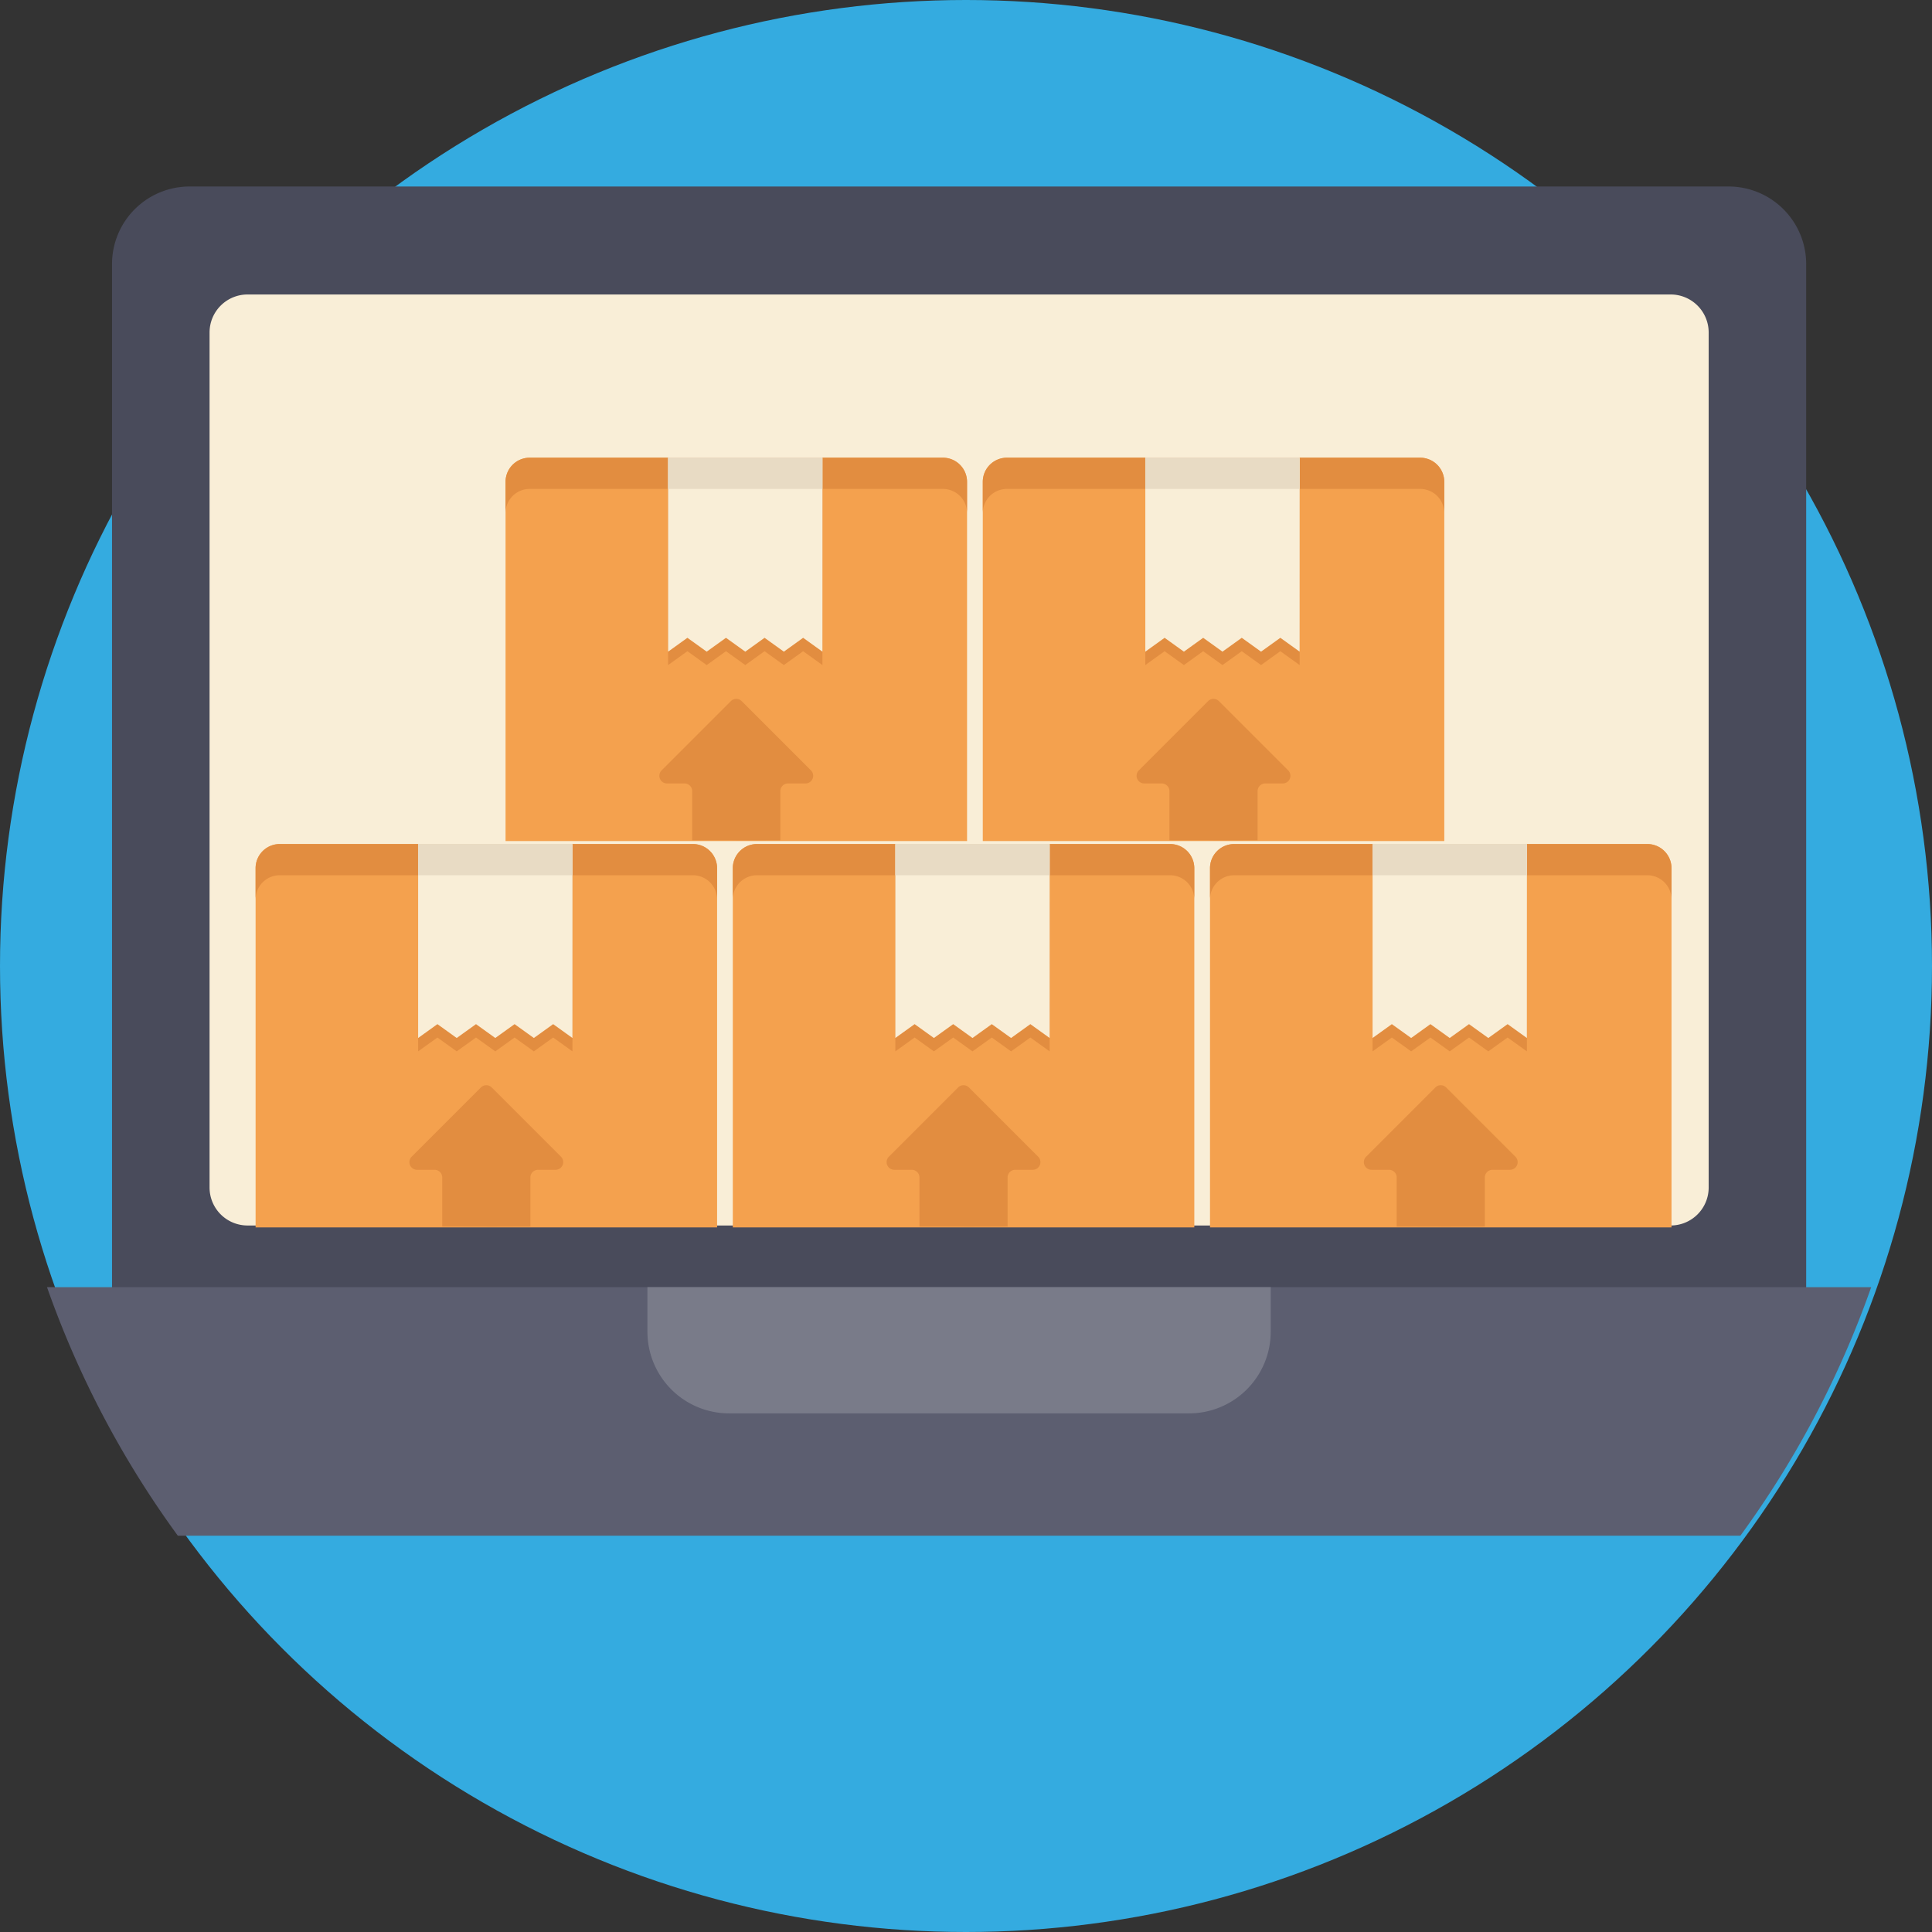 <svg xmlns="http://www.w3.org/2000/svg" width="64" height="64" viewBox="0 0 64 64">
  <rect x="0" y="0" width="64" height="64" fill="#333333" stroke="none"/>
  <g id="Group_4343" data-name="Group 4343" transform="translate(-319 -411)">
    <g id="Group_4098" data-name="Group 4098" transform="translate(-1663 46)">
      <g id="Group_4070" data-name="Group 4070" transform="translate(1954 337)">
        <circle id="Ellipse_302" data-name="Ellipse 302" cx="32" cy="32" r="32" transform="translate(28 28)" fill="#34abe0"/>
        <path id="Path_6742" data-name="Path 6742" d="M87.761,51.964V87.391H31.64V51.964a2.57,2.57,0,0,1,2.571-2.571h50.98A2.571,2.571,0,0,1,87.761,51.964Z" transform="translate(0.071 -15.215)" fill="#494b5b"/>
        <path id="Path_6743" data-name="Path 6743" d="M74.848,340.919a31.892,31.892,0,0,1-4.334,8.233H18.753a31.892,31.892,0,0,1-4.334-8.233Z" transform="translate(15.138 -270.28)" fill="#5c5e70"/>
        <path id="Path_6744" data-name="Path 6744" d="M107.133,79.26v28.323a1.258,1.258,0,0,1-1.258,1.258H58.731a1.258,1.258,0,0,1-1.258-1.258V79.26A1.259,1.259,0,0,1,58.731,78h47.143A1.259,1.259,0,0,1,107.133,79.26Z" transform="translate(-22.531 -40.245)" fill="#f9eed7"/>
        <path id="Path_6745" data-name="Path 6745" d="M191.4,345.1H176.159a2.706,2.706,0,0,1-2.706-2.706v-1.476H194.1v1.476A2.706,2.706,0,0,1,191.4,345.1Z" transform="translate(-124.006 -270.28)" fill="#797b89"/>
        <path id="Path_6746" data-name="Path 6746" d="M54.994,34.519v11.9H39.706v-11.9a.8.8,0,0,1,.8-.8H54.193A.8.8,0,0,1,54.994,34.519Z" transform="translate(-3.239 22.241)" fill="#f4a14e"/>
        <path id="Path_6747" data-name="Path 6747" d="M54.193,33.719H40.506a.8.8,0,0,0-.8.8v1.034a.8.8,0,0,1,.8-.8H54.193a.8.8,0,0,1,.8.8V34.519A.8.8,0,0,0,54.193,33.719Z" transform="translate(-3.239 22.241)" fill="#e28d40"/>
        <path id="Path_6748" data-name="Path 6748" d="M197.119,52.683l-.639-.459-.639.459-.639-.459-.639.459-.639-.459-.639.459-.639-.459-.639.459V46.258h5.114Z" transform="translate(-150.156 10.145)" fill="#e28d40"/>
        <path id="Path_6749" data-name="Path 6749" d="M197.119,40.144l-.639-.459-.639.459-.639-.459-.639.459-.639-.459-.639.459-.639-.459-.639.459V33.719h5.114Z" transform="translate(-150.156 22.241)" fill="#f9eed7"/>
        <path id="Path_6750" data-name="Path 6750" d="M186.237,257.842l-2.295,2.295a.254.254,0,0,0,.179.433h.581a.254.254,0,0,1,.254.254v1.628c2.927,0,0,.01,2.92,0v-1.628a.254.254,0,0,1,.254-.254h.581a.254.254,0,0,0,.179-.433l-2.295-2.295A.254.254,0,0,0,186.237,257.842Z" transform="translate(-142.306 -193.819)" fill="#e28d40"/>
        <rect id="Rectangle_1930" data-name="Rectangle 1930" width="5.114" height="1.034" transform="translate(41.849 55.96)" fill="#e8dbc4"/>
        <path id="Path_6751" data-name="Path 6751" d="M54.994,34.519v11.9H39.706v-11.9a.8.8,0,0,1,.8-.8H54.193A.8.8,0,0,1,54.994,34.519Z" transform="translate(12.569 22.241)" fill="#f4a14e"/>
        <path id="Path_6752" data-name="Path 6752" d="M54.193,33.719H40.506a.8.8,0,0,0-.8.8v1.034a.8.8,0,0,1,.8-.8H54.193a.8.8,0,0,1,.8.8V34.519A.8.8,0,0,0,54.193,33.719Z" transform="translate(12.569 22.241)" fill="#e28d40"/>
        <path id="Path_6753" data-name="Path 6753" d="M197.119,52.683l-.639-.459-.639.459-.639-.459-.639.459-.639-.459-.639.459-.639-.459-.639.459V46.258h5.114Z" transform="translate(-134.348 10.145)" fill="#e28d40"/>
        <path id="Path_6754" data-name="Path 6754" d="M197.119,40.144l-.639-.459-.639.459-.639-.459-.639.459-.639-.459-.639.459-.639-.459-.639.459V33.719h5.114Z" transform="translate(-134.348 22.241)" fill="#f9eed7"/>
        <path id="Path_6755" data-name="Path 6755" d="M186.237,257.842l-2.295,2.295a.254.254,0,0,0,.179.433h.581a.254.254,0,0,1,.254.254v1.628c2.927,0,0,.01,2.92,0v-1.628a.254.254,0,0,1,.254-.254h.581a.254.254,0,0,0,.179-.433l-2.295-2.295A.254.254,0,0,0,186.237,257.842Z" transform="translate(-126.498 -193.819)" fill="#e28d40"/>
        <rect id="Rectangle_1931" data-name="Rectangle 1931" width="5.114" height="1.034" transform="translate(57.657 55.96)" fill="#e8dbc4"/>
        <path id="Path_6756" data-name="Path 6756" d="M54.994,34.519v11.9H39.706v-11.9a.8.8,0,0,1,.8-.8H54.193A.8.8,0,0,1,54.994,34.519Z" transform="translate(28.377 22.241)" fill="#f4a14e"/>
        <path id="Path_6757" data-name="Path 6757" d="M54.193,33.719H40.506a.8.8,0,0,0-.8.8v1.034a.8.8,0,0,1,.8-.8H54.193a.8.8,0,0,1,.8.8V34.519A.8.8,0,0,0,54.193,33.719Z" transform="translate(28.377 22.241)" fill="#e28d40"/>
        <path id="Path_6758" data-name="Path 6758" d="M197.119,52.683l-.639-.459-.639.459-.639-.459-.639.459-.639-.459-.639.459-.639-.459-.639.459V46.258h5.114Z" transform="translate(-118.539 10.145)" fill="#e28d40"/>
        <path id="Path_6759" data-name="Path 6759" d="M197.119,40.144l-.639-.459-.639.459-.639-.459-.639.459-.639-.459-.639.459-.639-.459-.639.459V33.719h5.114Z" transform="translate(-118.539 22.241)" fill="#f9eed7"/>
        <path id="Path_6760" data-name="Path 6760" d="M186.237,257.842l-2.295,2.295a.254.254,0,0,0,.179.433h.581a.254.254,0,0,1,.254.254v1.628c2.927,0,0,.01,2.92,0v-1.628a.254.254,0,0,1,.254-.254h.581a.254.254,0,0,0,.179-.433l-2.295-2.295A.254.254,0,0,0,186.237,257.842Z" transform="translate(-110.689 -193.819)" fill="#e28d40"/>
        <rect id="Rectangle_1932" data-name="Rectangle 1932" width="5.114" height="1.034" transform="translate(73.466 55.96)" fill="#e8dbc4"/>
        <path id="Path_6761" data-name="Path 6761" d="M54.994,34.519v11.9H39.706v-11.9a.8.8,0,0,1,.8-.8H54.193A.8.8,0,0,1,54.994,34.519Z" transform="translate(20.85 9.443)" fill="#f4a14e"/>
        <path id="Path_6762" data-name="Path 6762" d="M54.193,33.719H40.506a.8.8,0,0,0-.8.8v1.034a.8.8,0,0,1,.8-.8H54.193a.8.8,0,0,1,.8.8V34.519A.8.8,0,0,0,54.193,33.719Z" transform="translate(20.85 9.443)" fill="#e28d40"/>
        <path id="Path_6763" data-name="Path 6763" d="M197.119,52.683l-.639-.459-.639.459-.639-.459-.639.459-.639-.459-.639.459-.639-.459-.639.459V46.258h5.114Z" transform="translate(-126.067 -2.652)" fill="#e28d40"/>
        <path id="Path_6764" data-name="Path 6764" d="M197.119,40.144l-.639-.459-.639.459-.639-.459-.639.459-.639-.459-.639.459-.639-.459-.639.459V33.719h5.114Z" transform="translate(-126.067 9.443)" fill="#f9eed7"/>
        <path id="Path_6765" data-name="Path 6765" d="M186.237,257.842l-2.295,2.295a.254.254,0,0,0,.179.433h.581a.254.254,0,0,1,.254.254v1.628c2.927,0,0,.01,2.92,0v-1.628a.254.254,0,0,1,.254-.254h.581a.254.254,0,0,0,.179-.433l-2.295-2.295A.254.254,0,0,0,186.237,257.842Z" transform="translate(-118.217 -206.617)" fill="#e28d40"/>
        <rect id="Rectangle_1933" data-name="Rectangle 1933" width="5.114" height="1.034" transform="translate(65.938 43.162)" fill="#e8dbc4"/>
        <path id="Path_6766" data-name="Path 6766" d="M54.994,34.519v11.9H39.706v-11.9a.8.8,0,0,1,.8-.8H54.193A.8.8,0,0,1,54.994,34.519Z" transform="translate(5.041 9.443)" fill="#f4a14e"/>
        <path id="Path_6767" data-name="Path 6767" d="M54.193,33.719H40.506a.8.8,0,0,0-.8.8v1.034a.8.8,0,0,1,.8-.8H54.193a.8.8,0,0,1,.8.8V34.519A.8.8,0,0,0,54.193,33.719Z" transform="translate(5.041 9.443)" fill="#e28d40"/>
        <path id="Path_6768" data-name="Path 6768" d="M197.119,52.683l-.639-.459-.639.459-.639-.459-.639.459-.639-.459-.639.459-.639-.459-.639.459V46.258h5.114Z" transform="translate(-141.875 -2.652)" fill="#e28d40"/>
        <path id="Path_6769" data-name="Path 6769" d="M197.119,40.144l-.639-.459-.639.459-.639-.459-.639.459-.639-.459-.639.459-.639-.459-.639.459V33.719h5.114Z" transform="translate(-141.875 9.443)" fill="#f9eed7"/>
        <path id="Path_6770" data-name="Path 6770" d="M186.237,257.842l-2.295,2.295a.254.254,0,0,0,.179.433h.581a.254.254,0,0,1,.254.254v1.628c2.927,0,0,.01,2.92,0v-1.628a.254.254,0,0,1,.254-.254h.581a.254.254,0,0,0,.179-.433l-2.295-2.295A.254.254,0,0,0,186.237,257.842Z" transform="translate(-134.026 -206.617)" fill="#e28d40"/>
        <rect id="Rectangle_1934" data-name="Rectangle 1934" width="5.114" height="1.034" transform="translate(50.129 43.162)" fill="#e8dbc4"/>
      </g>
    </g>
  </g>
</svg>
